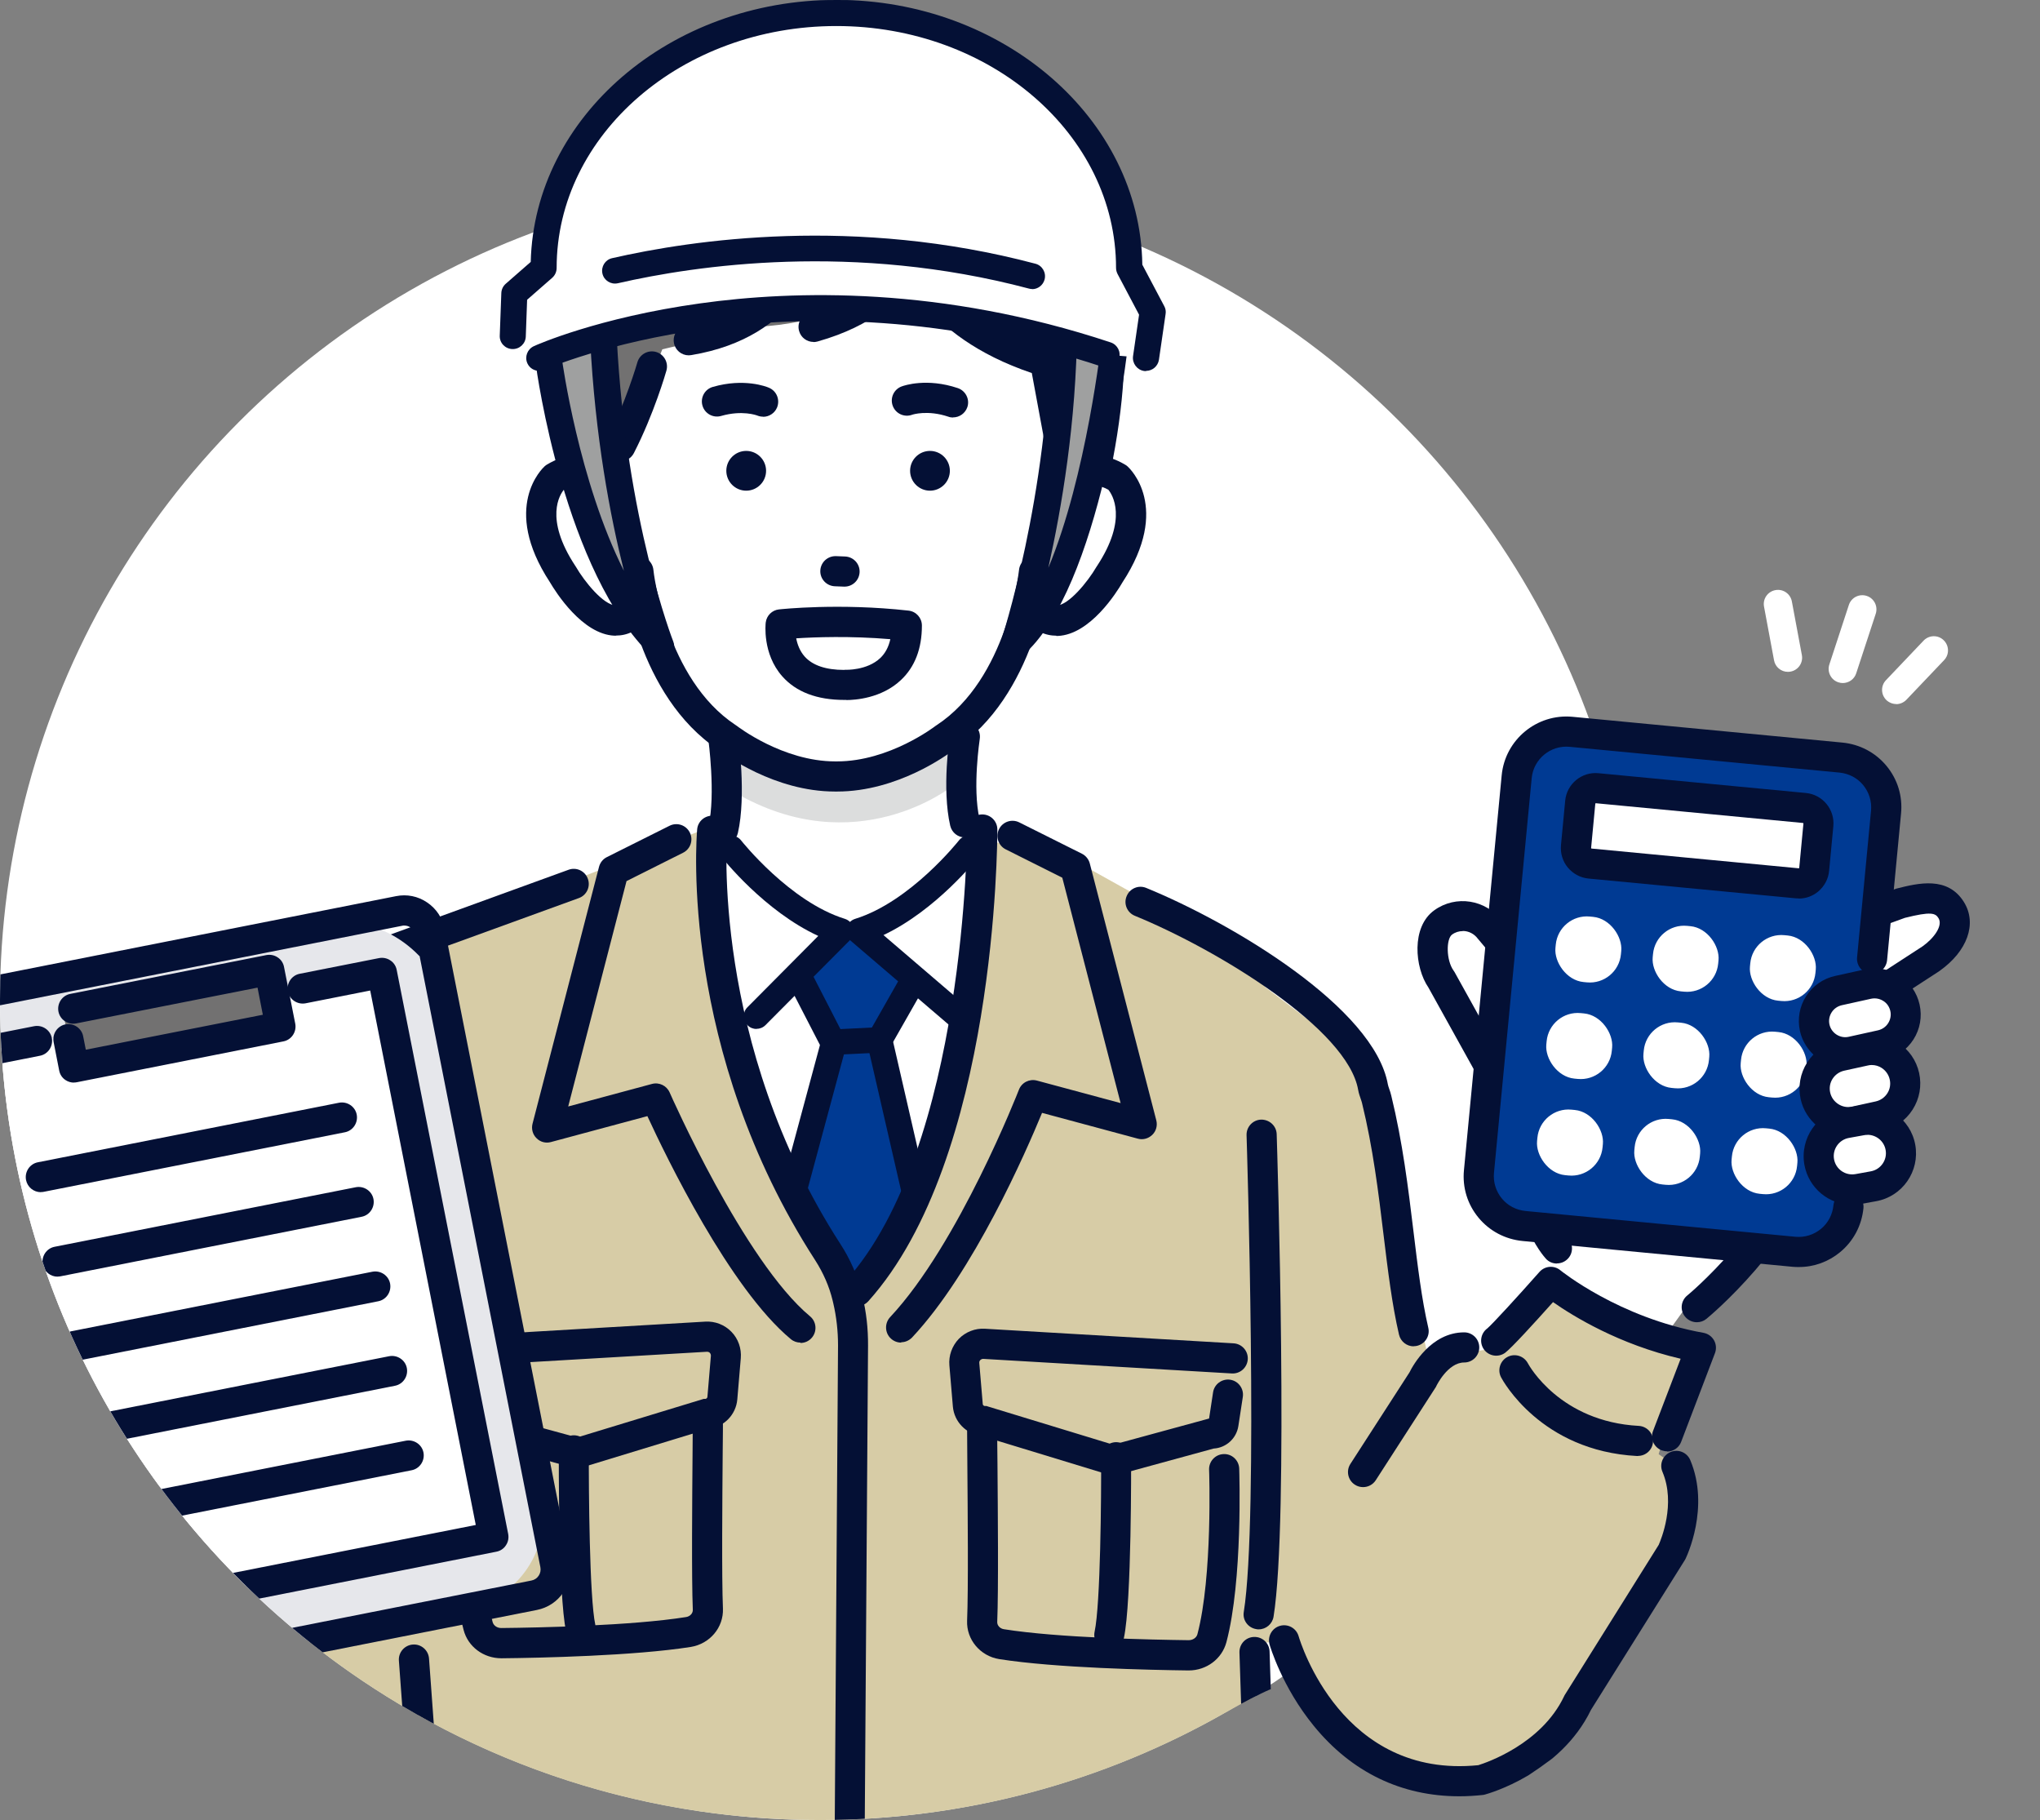<?xml version="1.0" encoding="UTF-8"?>
<svg id="_レイヤー_2" data-name="レイヤー 2" xmlns="http://www.w3.org/2000/svg" width="169.28" height="151" xmlns:xlink="http://www.w3.org/1999/xlink" viewBox="0 0 169.28 151">
  <rect x="0" y="0" width="169.28" height="151" fill="#808080" stroke="none"/>
  <defs>
    <style>
      .cls-1 {
        fill: none;
      }

      .cls-2 {
        fill: #727171;
      }

      .cls-3 {
        fill: #9fa0a0;
      }

      .cls-4 {
        fill: #e6e7eb;
      }

      .cls-5 {
        fill: #fff;
      }

      .cls-6 {
        fill: #dcdddd;
      }

      .cls-7 {
        fill: #d7cca6;
      }

      .cls-8 {
        fill: #003a93;
      }

      .cls-9 {
        fill: #041035;
      }

      .cls-10 {
        clip-path: url(#clippath);
      }
    </style>
    <clipPath id="clippath">
      <path class="cls-1" d="M169.28,71.66c0,17.23-22.48,62.56-42.45,75.63-8.98,5.88-18.73-2.09-20.8-7.26-.13-.34-4.23,1.99-4.58,2.19-9.88,5.59-21.29,8.78-33.45,8.78-15.56,0-29.89-5.22-41.35-14.01C10.45,124.56,0,105,0,83c0-2.17.1-4.38.31-6.64C3.62,39.49,34.02,0,69.42,0c37.56,0,99.87,34.1,99.87,71.66Z"/>
    </clipPath>
  </defs>
  <g id="Layout">
    <g>
      <circle class="cls-5" cx="68" cy="83" r="68"/>
      <g class="cls-10">
        <g>
          <path class="cls-7" d="M5.72,151.89h29.96l-1-17.63-13.98,2.76-2.54,8.7-5.55.8s-1.15,4.34-6.89,5.37Z"/>
          <polygon class="cls-5" points="52.97 72.79 85.79 70.86 85.79 97.28 53.98 99.72 52.97 72.79"/>
          <path class="cls-7" d="M29.77,88.33l5.29-10.43,23.16-9.01s1.17,26.05,9.15,33.3l7.41-.85s8.35-14.61,7.55-31.55l7.66,2.07,8.42,4.69,6.55,5.02-.85,55.47.42,14.85s-43.48,0-69.13-.1l-1.03-14.75-4.59-48.73Z"/>
          <path class="cls-5" d="M59.49,55.91c.25.1,1.57,9.18,0,16.34l9.15,13.74,12.87-8.39s-2.72-12.32-1.42-23.53l-20.6,1.85Z"/>
          <path class="cls-6" d="M60.01,61.12s12.1,6.36,19-.76l.03,4.85s-7.99,6.45-18.13.5l-.9-4.59Z"/>
          <path class="cls-5" d="M49.43,38.45s-8.59-17.6,7.45-26.88c0,0,10.48-6.61,20.97.96,0,0,16.15.71,14.2,16.84l-3.06,10.71-39.56-1.62Z"/>
          <path class="cls-5" d="M93.38,40.56c-2.15-2.72-5.15-.97-5.15-.97l.05-13.91-8.47-4.64h-20.9l-8.47,4.64.05,14.54s-2.76-2.72-4.92,0c0,0-2.84,6,5.21,11.56,0,0,2.21-.52,2.75-1.48,0,0,3.88,14.79,15.83,14.15,11.95.65,16-13.9,16-13.9.54.95,2.58,1.23,2.58,1.23,8.77-5.51,5.44-11.22,5.44-11.22Z"/>
          <path class="cls-9" d="M69.46,65.67h-.18c-5,0-9.15-3.06-9.65-3.45-6.79-4.51-7.86-14.28-7.9-14.69-.07-.69.43-1.3,1.12-1.37.69-.07,1.3.43,1.37,1.12,0,.09,1.01,9.05,6.83,12.88.03.02.06.04.09.06.04.03,3.81,2.95,8.17,2.95.05,0,.09,0,.14,0,4.37,0,8.15-2.92,8.19-2.95.03-.02.06-.04.09-.06,5.85-3.85,6.82-12.79,6.83-12.88.07-.69.69-1.18,1.37-1.12.69.07,1.19.68,1.12,1.37-.04.41-1.11,10.19-7.91,14.69-.51.39-4.66,3.45-9.67,3.45Z"/>
          <path class="cls-9" d="M79.09,34.64c-.13,0-.27-.02-.4-.07-1.73-.58-2.98-.17-3-.16-.65.24-1.37-.09-1.61-.74-.24-.65.09-1.37.74-1.61.21-.08,2.1-.72,4.66.14.65.22,1.01.93.79,1.58-.18.52-.66.85-1.19.85Z"/>
          <path class="cls-9" d="M63.32,34.57c-.16,0-.32-.03-.47-.09-.07-.03-1.27-.47-3.01.03-.66.19-1.36-.19-1.55-.86-.19-.66.19-1.36.86-1.55,2.6-.75,4.46-.02,4.66.07.64.27.93,1,.67,1.64-.2.48-.67.77-1.15.77Z"/>
          <path class="cls-9" d="M70.23,58.07c-.07,0-.13,0-.16,0h-.01c-2.27,0-4-.66-5.15-1.96-1.66-1.88-1.38-4.36-1.37-4.46.07-.58.53-1.03,1.1-1.09.2-.02,5.01-.54,10.75.1.63.07,1.11.6,1.11,1.24,0,1.91-.58,3.43-1.74,4.52-1.62,1.53-3.84,1.66-4.53,1.66ZM70.09,55.57s.05,0,.07,0c.01,0,1.79.07,2.89-.98.41-.39.69-.92.83-1.56-3.35-.28-6.27-.17-7.81-.07.09.48.29,1.05.71,1.52.66.73,1.76,1.1,3.27,1.1.01,0,.02,0,.04,0Z"/>
          <path class="cls-9" d="M77.17,40.71h0c-.91,0-1.65-.74-1.65-1.65h0c0-.91.74-1.65,1.65-1.65h0c.91,0,1.65.74,1.65,1.65h0c0,.91-.74,1.65-1.65,1.65Z"/>
          <path class="cls-9" d="M61.92,40.71h0c-.91,0-1.65-.74-1.65-1.65h0c0-.91.74-1.65,1.65-1.65h0c.91,0,1.65.74,1.65,1.65h0c0,.91-.74,1.65-1.65,1.65Z"/>
          <path class="cls-9" d="M70.08,48.67s-.04,0-.05,0l-.76-.03c-.69-.03-1.23-.61-1.2-1.3.03-.69.61-1.22,1.3-1.2l.76.03c.69.03,1.23.61,1.2,1.3-.03.67-.58,1.2-1.25,1.2Z"/>
          <path class="cls-2" d="M74.89,21.32s-2.32,5.24-12,5.79l-7.93,1.87-4.47,11.23s-10.41-16.52,11.15-28.79c3.96-2.25,13.62-1.23,15.52.62l2.49.6s12.82.15,12.39,16.93l-.63,9.02-3.09.07-1.61-8.67s-6.09-1.64-10.36-7.43l-1.46-1.24Z"/>
          <path class="cls-9" d="M67.51,28.37c-.55,0-1.05-.36-1.2-.91-.19-.66.2-1.36.86-1.54,7.3-2.06,7.41-6.66,7.42-6.86-.01-.69.54-1.25,1.23-1.26,0,0,.01,0,.02,0,.68,0,1.24.55,1.25,1.24,0,.27,0,6.68-9.24,9.29-.11.03-.23.05-.34.05Z"/>
          <path class="cls-9" d="M57.15,29.48c-.6,0-1.13-.43-1.23-1.05-.11-.68.35-1.33,1.03-1.44,7.24-1.2,8.48-6.32,8.53-6.54.15-.67.82-1.1,1.49-.95.67.15,1.1.8.96,1.48-.06.28-1.58,6.99-10.56,8.48-.07.01-.14.02-.21.02Z"/>
          <path class="cls-9" d="M88.32,39.91c-.59,0-1.12-.42-1.23-1.02l-1.47-7.94c-9.24-3.12-10.92-9.05-10.99-9.31-.18-.67.22-1.35.89-1.53.66-.18,1.35.22,1.53.88.07.24,1.6,5.2,10.04,7.81.44.14.78.51.86.97l1.61,8.67c.13.68-.32,1.33-1,1.46-.08.01-.15.02-.23.02Z"/>
          <path class="cls-9" d="M51.48,38.27c-.19,0-.39-.04-.57-.14-.61-.31-.86-1.07-.54-1.68,1.54-3.01,2.51-6.35,2.52-6.39.19-.66.88-1.05,1.55-.86.66.19,1.05.88.86,1.55-.04.15-1.04,3.61-2.7,6.84-.22.43-.66.68-1.11.68Z"/>
          <path class="cls-9" d="M87.65,52.74c-.81,0-1.92-.31-2.88-1.7-.39-.57-.25-1.35.32-1.74.57-.39,1.35-.25,1.74.32.44.64.75.62.85.62,1-.04,2.57-1.95,3.31-3.22.01-.02.02-.04.04-.06,2.6-3.95,1.25-5.95.94-6.33-1.61-.87-2.44.01-2.66.31-.39.57-1.16.71-1.73.33-.57-.39-.72-1.17-.33-1.74.77-1.13,3.03-2.79,6.13-.97.07.04.14.09.2.15.15.14,3.64,3.38-.44,9.61-.46.8-2.67,4.33-5.36,4.44-.04,0-.08,0-.13,0Z"/>
          <path class="cls-9" d="M60.01,70.07c-.09,0-.19-.01-.28-.03-.67-.16-1.09-.83-.94-1.5.61-2.62-.01-7.2-.02-7.25-.09-.68.38-1.32,1.07-1.41.68-.1,1.32.38,1.41,1.07.03.21.69,5.08-.02,8.16-.13.58-.65.97-1.22.97Z"/>
          <path class="cls-9" d="M80.07,69.48c-.57,0-1.08-.39-1.22-.97-.71-3.08-.05-7.41-.02-7.59.11-.68.75-1.15,1.43-1.04.68.11,1.15.75,1.04,1.43,0,.04-.62,4.03-.02,6.63.16.67-.26,1.34-.94,1.5-.09.02-.19.03-.28.03Z"/>
          <path class="cls-9" d="M47.98,21.88c-.21,0-.42-.05-.61-.16-.6-.34-.81-1.1-.47-1.7.12-.21,2.94-5.14,8.21-8.78,4.94-3.42,13-6.26,23.32-.45.6.34.81,1.1.48,1.7-.34.6-1.1.81-1.7.48-7.35-4.14-14.28-4.05-20.6.28-4.82,3.31-7.5,7.96-7.52,8-.23.41-.65.63-1.09.63Z"/>
          <path class="cls-9" d="M51.12,52.74s-.08,0-.13,0c-2.68-.11-4.89-3.64-5.36-4.44-4.08-6.23-.59-9.47-.44-9.61.06-.06.13-.1.2-.15,3.09-1.82,5.36-.16,6.12.97.39.57.24,1.35-.33,1.74-.57.38-1.34.24-1.73-.32-.22-.3-1.05-1.18-2.65-.31-.32.38-1.67,2.37.94,6.33.01.02.03.04.04.06.74,1.28,2.3,3.18,3.31,3.22.1,0,.41.02.85-.62.39-.57,1.17-.71,1.74-.32.57.39.71,1.17.32,1.74-.96,1.39-2.07,1.7-2.88,1.7Z"/>
          <path class="cls-9" d="M13.93,127.47c-.08,0-.17,0-.25-.03-.68-.14-1.11-.8-.97-1.48l7.46-36.23c1.86-8.57,9.27-11.15,9.9-11.35l17.11-6.22c.65-.24,1.37.1,1.6.75.24.65-.1,1.37-.75,1.6l-17.14,6.23s-.04.01-.05.02c-.27.09-6.65,2.2-8.23,9.49l-7.45,36.22c-.12.59-.64,1-1.22,1Z"/>
          <path class="cls-9" d="M33.22,129.32c-.66,0-1.22-.52-1.25-1.19l-1.3-29.01c-.03-.69.5-1.27,1.19-1.31.69-.04,1.27.5,1.31,1.19l1.3,29.01c.03.69-.5,1.27-1.19,1.31-.02,0-.04,0-.06,0Z"/>
          <path class="cls-9" d="M104.68,121.15s-.02,0-.03,0c-.69-.02-1.24-.59-1.22-1.28.15-6.25,2.31-22.89,2.4-23.6.09-.68.71-1.17,1.4-1.08.68.09,1.17.72,1.08,1.4-.02.17-2.24,17.22-2.38,23.33-.02.68-.57,1.22-1.25,1.22Z"/>
          <path class="cls-5" d="M127.11,94.8c-1.03,6.44,2.08,9.78,2.08,9.78l-1.14,8.17,7.16,2.21,4.4-6.11s6.9-5.64,9.62-13.28l-2.87-9.58-14.56-.49-4.69,9.3Z"/>
          <path class="cls-9" d="M129.19,104.83c-.33,0-.67-.13-.91-.4-.14-.15-3.51-3.87-2.4-10.82.11-.68.75-1.15,1.43-1.04.68.11,1.15.75,1.04,1.43-.91,5.69,1.66,8.61,1.77,8.73.46.51.43,1.3-.08,1.76-.24.22-.54.33-.85.33Z"/>
          <path class="cls-9" d="M140.8,109.7c-.36,0-.72-.16-.97-.46-.44-.53-.36-1.32.18-1.76h0c.07-.05,6.67-5.52,9.23-12.73.23-.65.95-.99,1.6-.76.65.23.99.95.76,1.6-2.8,7.88-9.71,13.59-10,13.83-.23.19-.51.28-.79.28Z"/>
          <path class="cls-7" d="M106.55,136.1s3.72,12.94,16.35,11.58c0,0,5.7-1.55,8.01-6.42l7.82-12.49s1.81-3.71.36-7.14l-14.6-9.83-5.97.88-5.42-24.64-9.88-7.48-4.5,56.5,7.82-.96Z"/>
          <path class="cls-7" d="M128.69,106.33s5.05,4.12,11.85,4.59l-3.2,10.71s-9.78-.08-13.26-10.59l4.6-4.7Z"/>
          <path class="cls-9" d="M113.11,123.38c-.23,0-.47-.06-.68-.2-.58-.37-.75-1.15-.37-1.73l4.9-7.59c.28-.57,1.79-3.32,4.54-3.32.69,0,1.25.56,1.25,1.25s-.56,1.25-1.25,1.25c-1.37,0-2.3,1.93-2.31,1.95-.02.05-.05.11-.09.16l-4.94,7.66c-.24.37-.64.57-1.05.57Z"/>
          <path class="cls-9" d="M121.09,149.03c-4.79,0-8.93-1.99-12.07-5.84-2.64-3.23-3.63-6.61-3.67-6.75-.19-.66.19-1.36.86-1.55.66-.19,1.36.19,1.55.86.15.5,3.59,11.84,14.91,10.7.67-.21,5.24-1.75,7.12-5.72.02-.04.04-.09.07-.13l7.78-12.43c.18-.41,1.44-3.4.31-6.06-.27-.64.03-1.37.67-1.64.64-.27,1.37.03,1.64.67,1.65,3.92-.31,8.01-.39,8.18-.02.04-.04.08-.06.11l-7.79,12.43c-2.55,5.28-8.52,6.95-8.78,7.02-.06.02-.13.03-.19.04-.66.07-1.31.11-1.94.11Z"/>
          <path class="cls-9" d="M117.31,111.7c-.57,0-1.08-.39-1.22-.97-.58-2.5-.92-5.3-1.28-8.26-.43-3.57-.88-7.25-1.79-10.96-.02-.09-.06-.2-.1-.32-.07-.21-.17-.47-.22-.77-.88-5.04-11.58-11.59-18.53-14.44-.64-.26-.95-.99-.68-1.63.26-.64.99-.95,1.63-.68,7.16,2.93,18.93,9.95,20.05,16.32.02.09.06.22.11.36.06.16.12.35.17.56.94,3.85,1.4,7.61,1.84,11.25.35,2.89.68,5.63,1.23,8,.16.67-.26,1.34-.94,1.5-.09.02-.19.03-.28.03Z"/>
          <g>
            <g>
              <path class="cls-5" d="M130.28,93.93c-.86,0-2.62,1.62-3.16.87l-7.51-13.54c-.9-1.25-1.09-3.84.16-4.74,1.25-.9,2.98-.61,3.88.63l9.72,11.57c.9,1.25-.21,3.78-1.46,4.67-.49.35-1.06.52-1.62.52Z"/>
              <path class="cls-9" d="M127.47,96.25c-.5,0-.99-.19-1.38-.72-.03-.04-.05-.08-.08-.12l-7.48-13.48c-1.14-1.66-1.44-5.03.49-6.41,1.79-1.29,4.29-.89,5.59.88l9.69,11.54s.04.05.06.07c1.4,1.94-.09,5.24-1.74,6.42-.68.49-1.47.75-2.3.76-.16.04-.53.24-.79.38-.52.28-1.31.69-2.06.69ZM121.38,77.25c-.31,0-.62.09-.89.29-.49.36-.5,2.11.13,2.99.03.04.05.08.08.12l7.18,12.94c.17-.08.35-.18.49-.25.62-.33,1.26-.67,1.91-.67.32,0,.63-.1.89-.29.87-.63,1.5-2.38,1.19-2.9l-9.67-11.53s-.04-.05-.06-.07c-.3-.41-.77-.64-1.24-.64Z"/>
            </g>
            <g>
              <path class="cls-5" d="M149.51,85.99c-.94,0-1.85-.47-2.37-1.33-.8-1.31-1.28-5.08.03-5.88l10.53-3.83c2.08-.52,3.43-.73,4.23.58.8,1.31-.15,2.93-1.68,4.02l-9.29,6.04c-.45.28-.95.41-1.45.41Z"/>
              <path class="cls-9" d="M149.51,87.24c-1.42,0-2.7-.72-3.44-1.93-.52-.84-.89-2.31-.96-3.73-.09-1.92.4-3.26,1.4-3.88.07-.04.15-.08.22-.11l10.53-3.83s.08-.03.12-.04c1.79-.45,4.25-1.06,5.6,1.14,1.09,1.78.27,4.06-2.03,5.69-.01,0-.03.02-.04.03l-9.29,6.04s-.02.01-.03.02c-.63.39-1.36.59-2.1.59ZM147.81,79.88c-.38.59-.23,3.11.39,4.13.28.46.77.73,1.31.73.27,0,.54-.07.78-.22l9.25-6.01c.93-.66,1.7-1.7,1.32-2.33-.26-.43-.63-.57-2.79-.03l-10.26,3.73Z"/>
            </g>
            <g>
              <path class="cls-8" d="M155.26,80.32l-1.89,19.8c-.22,2.28-2.24,3.95-4.52,3.73l-22.4-2.14c-2.28-.22-3.95-2.24-3.73-4.52l3.13-32.75c.22-2.28,2.24-3.95,4.52-3.73l22.4,2.14c2.28.22,3.95,2.24,3.73,4.52l-1.24,12.95Z"/>
              <g>
                <rect class="cls-5" x="130.92" y="66.2" width="19.85" height="6.28" rx="2.97" ry="2.97" transform="translate(7.22 -13.07) rotate(5.45)"/>
                <path class="cls-9" d="M149.27,74.54c-.08,0-.16,0-.25-.01l-17.2-1.64c-.67-.06-1.28-.39-1.72-.91-.43-.52-.63-1.18-.57-1.86l.35-3.69c.13-1.39,1.37-2.42,2.77-2.28l17.2,1.64c1.39.13,2.42,1.37,2.28,2.77l-.35,3.69c-.06.67-.39,1.28-.91,1.72-.46.38-1.02.58-1.61.58ZM132.42,66.64s-.03.01-.04.03l-.35,3.69s.02.04.03.04l17.2,1.64s.04-.02.04-.03l.35-3.69s-.02-.04-.03-.04l-17.2-1.64h0Z"/>
              </g>
              <g>
                <rect class="cls-5" x="129.07" y="76.05" width="5.46" height="5.46" rx="2.59" ry="2.59" transform="translate(8.08 -12.17) rotate(5.45)"/>
                <rect class="cls-5" x="137.14" y="76.82" width="5.46" height="5.46" rx="2.59" ry="2.59" transform="translate(8.19 -12.93) rotate(5.45)"/>
                <rect class="cls-5" x="145.21" y="77.59" width="5.46" height="5.46" rx="2.59" ry="2.59" transform="translate(8.3 -13.69) rotate(5.45)"/>
              </g>
              <g>
                <rect class="cls-5" x="128.31" y="84.06" width="5.46" height="5.46" rx="2.59" ry="2.59" transform="translate(8.84 -12.06) rotate(5.45)"/>
                <rect class="cls-5" x="136.37" y="84.83" width="5.46" height="5.46" rx="2.59" ry="2.59" transform="translate(8.95 -12.82) rotate(5.45)"/>
                <rect class="cls-5" x="144.44" y="85.6" width="5.46" height="5.46" rx="2.59" ry="2.59" transform="translate(9.06 -13.58) rotate(5.45)"/>
              </g>
              <g>
                <rect class="cls-5" x="127.54" y="92.07" width="5.46" height="5.46" rx="2.59" ry="2.59" transform="translate(9.6 -11.95) rotate(5.45)"/>
                <rect class="cls-5" x="135.61" y="92.84" width="5.46" height="5.46" rx="2.59" ry="2.59" transform="translate(9.71 -12.71) rotate(5.45)"/>
                <rect class="cls-5" x="143.68" y="93.61" width="5.46" height="5.46" rx="2.59" ry="2.59" transform="translate(9.82 -13.47) rotate(5.45)"/>
              </g>
            </g>
            <g>
              <path class="cls-5" d="M153.11,87.3c-1.19,0-2.26-.82-2.53-2.03-.31-1.4.57-2.78,1.97-3.09l2.44-.54c1.4-.31,2.78.57,3.09,1.97.31,1.4-.57,2.78-1.97,3.09l-2.44.54c-.19.04-.37.06-.56.06Z"/>
              <path class="cls-9" d="M153.11,88.55c-1.79,0-3.36-1.27-3.75-3.01-.22-1-.04-2.03.51-2.89.55-.86,1.41-1.46,2.41-1.68l2.44-.54c1-.22,2.03-.04,2.89.51.86.55,1.46,1.41,1.68,2.41.22,1,.04,2.03-.51,2.89-.55.86-1.41,1.46-2.41,1.68l-2.44.54c-.27.06-.55.09-.83.09ZM155.56,82.83c-.1,0-.19.01-.29.03l-2.44.54c-.35.08-.65.29-.84.59-.19.3-.26.66-.18,1.01.15.7.87,1.18,1.59,1.02l2.44-.54c.35-.08.65-.29.84-.59.19-.3.26-.66.18-1.01-.08-.35-.28-.65-.59-.84-.22-.14-.47-.21-.72-.21Z"/>
            </g>
            <g>
              <path class="cls-5" d="M153.35,93.1c-1.28,0-2.42-.88-2.71-2.18-.33-1.5.62-2.98,2.12-3.31l1.96-.43c1.5-.33,2.98.62,3.31,2.12.33,1.5-.62,2.98-2.12,3.31l-1.96.43c-.2.04-.4.07-.6.07Z"/>
              <path class="cls-9" d="M153.35,94.35c-1.87,0-3.53-1.33-3.93-3.16-.23-1.05-.04-2.13.54-3.04.58-.91,1.48-1.53,2.53-1.77l1.96-.43c1.05-.23,2.13-.04,3.03.54.91.58,1.54,1.48,1.77,2.53.23,1.05.04,2.13-.54,3.04-.58.91-1.48,1.53-2.53,1.77l-1.96.43c-.29.06-.58.1-.87.1ZM155.32,88.36c-.11,0-.22.01-.33.04l-1.96.43c-.4.09-.74.33-.96.67-.22.34-.29.75-.2,1.15.18.8,1,1.35,1.82,1.16l1.96-.43c.4-.09.74-.33.96-.67.22-.34.29-.75.2-1.15-.09-.4-.33-.74-.67-.96-.25-.16-.53-.24-.82-.24Z"/>
            </g>
            <g>
              <path class="cls-5" d="M153.69,98.7c-1.32,0-2.49-.94-2.73-2.28-.27-1.51.73-2.95,2.24-3.23l1.27-.23c1.51-.27,2.95.73,3.23,2.24.27,1.51-.73,2.95-2.24,3.23l-1.27.23c-.17.03-.33.04-.5.04Z"/>
              <path class="cls-9" d="M153.69,99.95c-1.95,0-3.61-1.39-3.96-3.31-.39-2.19,1.06-4.29,3.25-4.68l1.27-.23c2.19-.39,4.29,1.07,4.68,3.25.39,2.19-1.06,4.29-3.25,4.68l-1.27.23c-.24.04-.48.06-.72.06ZM154.96,94.16c-.09,0-.18,0-.27.02l-1.27.23c-.83.15-1.38.95-1.23,1.77.15.82.93,1.38,1.78,1.23l1.27-.23c.83-.15,1.38-.95,1.23-1.77-.13-.74-.78-1.26-1.51-1.26Z"/>
            </g>
          </g>
          <path class="cls-9" d="M49.43,39.91c-.39,0-.77-.18-1.02-.52-1.49-2.06-2.38-4.81-2.65-8.18-.06-.69.46-1.29,1.14-1.35.69-.05,1.29.46,1.35,1.14.24,2.9.97,5.23,2.19,6.92.4.56.28,1.34-.28,1.75-.22.16-.48.24-.73.24Z"/>
          <path class="cls-9" d="M91.13,39.09c-.08,0-.16,0-.24-.02-.68-.13-1.12-.79-.99-1.46.5-2.6.79-5.04.87-7.25.03-.69.6-1.23,1.3-1.2.69.03,1.23.61,1.2,1.3-.09,2.34-.4,4.91-.92,7.63-.11.6-.64,1.02-1.23,1.02Z"/>
          <path class="cls-9" d="M104.44,135.18c-.07,0-.13,0-.2-.02-.68-.11-1.15-.75-1.03-1.43,1.24-7.67.24-39.23.23-39.55-.02-.69.52-1.27,1.21-1.29.69-.01,1.27.52,1.29,1.21.04,1.31,1.02,32.13-.26,40.03-.1.61-.63,1.05-1.23,1.05Z"/>
          <path class="cls-9" d="M47.93,121.87l-8.38-2.29c-1.03-.05-1.89-.82-2.05-1.87l-.37-2.42c-.1-.68.37-1.32,1.05-1.42.68-.1,1.32.37,1.42,1.05l.33,2.17,7.96,2.17,10.5-3.2h.15c.08-.01.15-.08.16-.16l.29-3.42c0-.11-.04-.19-.09-.24-.04-.05-.12-.09-.24-.09l-20.63,1.21c-.69.05-1.28-.49-1.32-1.18-.04-.69.49-1.28,1.18-1.32l20.63-1.21c.81-.05,1.61.26,2.17.84.57.58.85,1.39.78,2.2l-.29,3.42c-.11,1.26-1.1,2.27-2.34,2.42l-10.92,3.33Z"/>
          <path class="cls-9" d="M48.19,136.32c-.58,0-1.09-.4-1.22-.99-.65-2.99-.6-14.52-.6-15.01,0-.69.56-1.24,1.25-1.24h0c.69,0,1.25.57,1.24,1.26-.01,3.26.05,12.22.54,14.47.15.68-.28,1.34-.96,1.49-.09.02-.18.03-.27.03Z"/>
          <path class="cls-9" d="M41.6,137.58c-1.48,0-2.77-.96-3.13-2.35-1.36-5.15-1.07-14.01-1.06-14.39.02-.69.61-1.23,1.29-1.21.69.02,1.23.6,1.21,1.29,0,.09-.29,8.87.97,13.66.08.29.38.5.73.49,3.1-.03,10.79-.19,15.32-.91.33-.05.57-.31.56-.6-.11-2.68-.05-9.22-.02-13.13.01-1.31.02-2.35.02-2.9,0-.69.56-1.25,1.25-1.25s1.25.56,1.25,1.25c0,.55,0,1.6-.02,2.92-.03,3.89-.09,10.39.02,13.01.06,1.56-1.08,2.92-2.67,3.18-4.7.74-12.53.91-15.69.94-.01,0-.03,0-.04,0Z"/>
          <path class="cls-9" d="M92.33,122.45l-10.92-3.33c-1.24-.15-2.23-1.16-2.34-2.42l-.29-3.42c-.07-.81.22-1.61.78-2.2.57-.58,1.36-.89,2.17-.84l20.63,1.21c.69.04,1.22.63,1.18,1.32-.04.69-.63,1.22-1.32,1.18l-20.63-1.21c-.11,0-.19.05-.24.09-.04.05-.1.12-.09.24l.29,3.42c0,.08.08.15.16.16h.15s.15.05.15.05l10.36,3.16,7.96-2.17.33-2.17c.1-.68.74-1.15,1.42-1.05.68.1,1.15.74,1.05,1.42l-.37,2.42c-.16,1.04-1.02,1.81-2.05,1.87l-8.38,2.29Z"/>
          <path class="cls-9" d="M92.06,136.9c-.09,0-.18,0-.27-.03-.68-.15-1.1-.81-.96-1.49.49-2.26.56-11.21.54-14.47,0-.69.55-1.25,1.24-1.26h0c.69,0,1.25.56,1.25,1.24,0,.49.05,12.03-.6,15.01-.13.59-.64.99-1.22.99Z"/>
          <path class="cls-9" d="M98.65,138.59s-.03,0-.04,0c-3.15-.04-10.99-.2-15.69-.94-1.58-.25-2.73-1.62-2.67-3.18.11-2.62.05-9.12.02-13.01-.01-1.32-.02-2.37-.02-2.92,0-.69.56-1.25,1.25-1.25s1.25.56,1.25,1.25c0,.55,0,1.59.02,2.9.03,3.91.09,10.45-.02,13.13-.01.29.23.55.56.6,4.53.72,12.22.87,15.32.91.35,0,.65-.2.73-.49,1.27-4.79.98-13.57.97-13.66-.02-.69.52-1.27,1.21-1.29.69-.03,1.27.52,1.29,1.21.01.37.3,9.24-1.06,14.39-.37,1.39-1.65,2.35-3.13,2.35Z"/>
          <g>
            <g>
              <rect class="cls-4" x="-3.56" y="78.96" width="44.85" height="57.87" rx="7.89" ry="7.89" transform="translate(-20.56 5.71) rotate(-11.18)"/>
              <path class="cls-9" d="M4.2,141.49c-1.61,0-3.05-1.14-3.38-2.78l-10.37-52.47c-.18-.9,0-1.82.52-2.58.51-.76,1.29-1.28,2.19-1.46l39.7-7.85c.9-.18,1.82,0,2.58.52.76.51,1.28,1.29,1.46,2.19l10.37,52.47c.18.9,0,1.82-.52,2.58-.51.76-1.29,1.28-2.19,1.46l-39.7,7.85c-.22.04-.45.07-.67.07ZM33.54,76.79c-.06,0-.12,0-.18.02l-39.7,7.85c-.25.05-.46.19-.6.4-.14.21-.19.46-.14.71l10.37,52.47c.1.51.6.84,1.11.74l39.7-7.85h0c.25-.05.46-.19.6-.4.14-.21.19-.46.14-.71l-10.37-52.47c-.05-.25-.19-.46-.4-.6-.16-.11-.34-.16-.52-.16Z"/>
            </g>
            <rect class="cls-5" x=".94" y="83.72" width="35.73" height="47.7" transform="translate(-20.5 5.69) rotate(-11.18)"/>
            <rect class="cls-2" x="5.51" y="82.13" width="17.48" height="4.79" transform="translate(-16.12 4.37) rotate(-11.18)"/>
            <path class="cls-9" d="M6.14,89.82c-.25,0-.49-.07-.7-.21-.28-.18-.47-.47-.53-.8l-.46-2.35c-.13-.68.31-1.34.98-1.47.68-.13,1.34.31,1.47.98l.22,1.12,14.69-2.9-.44-2.25-15.05,2.97c-.68.13-1.34-.31-1.47-.98-.13-.68.31-1.34.98-1.47l16.27-3.22c.33-.06.66,0,.94.19.28.18.47.47.53.8l.93,4.7c.13.68-.31,1.34-.98,1.47l-17.15,3.39c-.08.02-.16.02-.24.02Z"/>
            <path class="cls-9" d="M5.9,135.68c-.59,0-1.11-.41-1.23-1.01l-9.25-46.79c-.13-.68.31-1.34.98-1.47l6.43-1.27c.68-.13,1.34.31,1.47.98.13.68-.31,1.34-.98,1.47l-5.2,1.03,8.76,44.34,32.6-6.44-8.76-44.34-5.36,1.06c-.68.13-1.34-.31-1.47-.98-.13-.68.31-1.34.98-1.47l6.58-1.3c.33-.06.66,0,.94.19.28.18.47.47.53.8l9.25,46.79c.06.33,0,.66-.19.94-.18.28-.47.47-.8.53l-35.05,6.93c-.08.02-.16.02-.24.02Z"/>
            <path class="cls-9" d="M3.39,98.91c-.59,0-1.11-.41-1.23-1.01-.13-.68.31-1.34.98-1.47l24.99-4.94c.68-.13,1.34.31,1.47.98.13.68-.31,1.34-.98,1.47l-24.99,4.94c-.08.02-.16.02-.24.02Z"/>
            <path class="cls-9" d="M4.78,105.92c-.59,0-1.11-.41-1.23-1.01-.13-.68.31-1.34.98-1.47l24.99-4.94c.68-.13,1.34.31,1.47.98.13.68-.31,1.34-.98,1.47l-24.99,4.94c-.08.02-.16.02-.24.02Z"/>
            <path class="cls-9" d="M6.16,112.93c-.59,0-1.11-.41-1.23-1.01-.13-.68.31-1.34.98-1.47l24.99-4.94c.68-.13,1.34.31,1.47.98.13.68-.31,1.34-.98,1.47l-24.99,4.94c-.08.02-.16.02-.24.02Z"/>
            <path class="cls-9" d="M7.55,119.94c-.58,0-1.11-.41-1.23-1.01-.13-.68.31-1.34.98-1.47l24.99-4.94c.68-.13,1.34.31,1.47.98.13.68-.31,1.34-.98,1.47l-24.99,4.94c-.08.02-.16.02-.24.02Z"/>
            <path class="cls-9" d="M8.93,126.95c-.59,0-1.11-.41-1.23-1.01-.13-.68.31-1.34.98-1.47l24.99-4.94c.68-.13,1.34.31,1.47.98.13.68-.31,1.34-.98,1.47l-24.99,4.94c-.08.02-.16.02-.24.02Z"/>
          </g>
          <path class="cls-5" d="M-1.51,141.93l-6.33-12.29s-1.98-4.69,1.61-7.56l8.57-3.78s2.82,1.05,1.19,4.74c0,0,3.13-1.22,2.79,3.74,0,0,3.43.45,2.59,4.33,0,0,3.04,3.2-.87,6.23l3.83,11.37-7.07,3.66-6.31-10.44Z"/>
          <path class="cls-9" d="M-8.39,132.2c-.61,0-1.14-.45-1.24-1.07-.03-.2-.72-5.04,1.35-8.28.31-.48,1.69-1.83,2.45-2.19l6.1-3.18s.08-.04.13-.06c1.36-.52,2.87-.23,3.86.74.52.51,1.59,1.96.26,4.26-.94,1.63-1.56,2.05-1.95,2.23-.63.29-1.37.02-1.66-.6-.28-.61-.03-1.33.56-1.64.1-.08.42-.43.89-1.24.5-.87.25-1.12.15-1.23-.27-.27-.73-.35-1.15-.21l-6.05,3.15s-.05.03-.08.04c-.31.18-1.22,1.03-1.41,1.28-1.55,2.44-.98,6.52-.97,6.56.1.68-.37,1.32-1.06,1.42-.06,0-.12.01-.18.01ZM-4.79,122.94s-.02,0-.03.01c0,0,.02,0,.03-.01ZM1.52,122.39s-.01,0-.02,0c0,0,.01,0,.02,0Z"/>
          <path class="cls-9" d="M-6.65,135.68s-.08,0-.12,0c-.69-.07-1.19-.68-1.12-1.37.06-.63.64-6.19,1.97-8.24.37-.58.93-1.02,1.61-1.28l7.12-2.74c1.36-.52,2.87-.23,3.86.74.55.54.84,1.54.77,2.63-.1,1.42-.77,2.66-1.9,3.51-.55.41-1.34.3-1.75-.25-.41-.55-.3-1.34.25-1.75,1.08-.81.95-2.09.83-2.4-.29-.24-.74-.3-1.15-.14l-7.12,2.74c-.18.07-.33.18-.41.31-.75,1.16-1.37,4.99-1.58,7.13-.06.65-.61,1.13-1.24,1.13ZM4.84,124.48h0Z"/>
          <path class="cls-9" d="M-4.21,138.96c-.05,0-.11,0-.17-.01-.68-.09-1.17-.72-1.08-1.4.02-.17.56-4.18,2.07-6.87.33-.6.91-1.06,1.66-1.35l7.12-2.74c1.36-.52,2.87-.23,3.86.74.52.51,1.59,1.96.26,4.26-.04.07-.1.22-.15.35-.2.52-.5,1.3-1.29,1.67-.63.29-1.37.02-1.66-.6-.27-.57-.06-1.25.46-1.58.05-.09.11-.26.16-.38.09-.22.18-.47.32-.71.5-.87.25-1.12.15-1.23-.28-.28-.77-.35-1.21-.19l-7.12,2.74c-.24.09-.35.19-.37.24-1.27,2.27-1.77,5.94-1.77,5.98-.08.63-.62,1.09-1.24,1.09ZM7.02,131.33s0,0,0,0c0,0,0,0,0,0Z"/>
          <path class="cls-9" d="M-1.23,144.97c-.67,0-1.23-.54-1.25-1.21-.05-1.58-.1-6.88,1.08-8.7.35-.53.86-.95,1.49-1.19l6.26-2.41c1.25-.48,2.65-.21,3.56.68.48.48,1.48,1.82.26,3.93-.5.87-1,1.4-1.58,1.67l-4.1,2.09c-.62.31-1.37.07-1.68-.54-.31-.62-.07-1.37.55-1.68l4.12-2.1s.03-.01.04-.02h0s.18-.13.49-.67c.39-.67.22-.83.15-.9-.21-.21-.57-.26-.9-.13l-6.26,2.41c-.13.05-.24.13-.29.21-.52.8-.76,4.4-.67,7.27.02.69-.52,1.27-1.21,1.29-.01,0-.02,0-.04,0Z"/>
          <path class="cls-9" d="M3.54,151.53c-.36,0-.72-.15-.97-.45-6.77-8.21-11.88-19.14-12.1-19.6-.29-.63-.02-1.37.61-1.66.63-.29,1.37-.02,1.66.61.05.11,5.19,11.1,11.76,19.06.44.53.36,1.32-.17,1.76-.23.19-.51.29-.8.29Z"/>
          <path class="cls-9" d="M10.49,146.98c-.63,0-1.17-.47-1.24-1.11-.39-3.46-1.82-6.59-1.83-6.62-.29-.63-.01-1.37.61-1.66.63-.29,1.37-.01,1.66.61.07.14,1.6,3.51,2.05,7.39.08.69-.41,1.31-1.1,1.38-.05,0-.1,0-.14,0Z"/>
          <path class="cls-9" d="M4.83,153.73c-.56,0-1.07-.38-1.21-.94-.17-.67.23-1.35.9-1.52,2.08-.53,5.76-1.88,6.92-4.94.25-.65.97-.97,1.61-.72.65.25.97.97.72,1.61-1.57,4.12-6.09,5.82-8.64,6.47-.1.03-.21.04-.31.04Z"/>
          <path class="cls-9" d="M17.28,152.63s-.06,0-.09,0c-.69-.05-1.21-.64-1.16-1.33.02-.33.02-.67,0-1.02-.01-.23-.09-.46-.23-.67-.01-.01-.02-.03-.03-.05l-1.6-2.53c-.37-.58-.2-1.36.39-1.73.58-.37,1.36-.19,1.73.39l1.58,2.5c.4.58.63,1.26.66,1.95.02.44.02.88-.01,1.31-.04.66-.59,1.17-1.25,1.17Z"/>
          <path class="cls-9" d="M18.16,146.98c-.13,0-.26-.02-.39-.06-.66-.22-1.01-.92-.8-1.58.06-.17.15-.44.26-.76.44-1.3,1.27-3.72,1.6-5.09.16-.67.83-1.09,1.51-.93.67.16,1.09.83.93,1.51-.35,1.49-1.21,3.98-1.66,5.33-.11.32-.2.57-.25.74-.17.53-.66.86-1.19.86Z"/>
          <path class="cls-9" d="M35.39,153.05c-.65,0-1.2-.5-1.25-1.16-.59-8.03-1.04-14.11-1.04-14.11-.05-.69.47-1.29,1.16-1.34.69-.05,1.29.47,1.34,1.16,0,0,.44,6.08,1.03,14.11.05.69-.47,1.29-1.16,1.34-.03,0-.06,0-.09,0Z"/>
          <path class="cls-9" d="M104.52,153.15c-.68,0-1.23-.54-1.25-1.22-.18-8.15-.42-14.76-.42-14.83-.02-.69.51-1.27,1.21-1.29.7-.02,1.27.52,1.29,1.21,0,.07.24,6.69.42,14.86.02.69-.53,1.26-1.22,1.28,0,0-.02,0-.03,0Z"/>
          <path class="cls-9" d="M149.26,105.12c-.17,0-.35,0-.52-.02l-22.4-2.14c-1.43-.14-2.73-.82-3.65-1.93-.92-1.11-1.35-2.51-1.21-3.95l3.13-32.75c.28-2.96,2.92-5.14,5.88-4.86l22.4,2.14c1.43.14,2.73.82,3.65,1.93.92,1.11,1.35,2.51,1.21,3.95l-1.16,12.18c-.07.69-.68,1.19-1.36,1.13-.69-.07-1.19-.68-1.13-1.36l1.16-12.18c.07-.77-.16-1.52-.65-2.12-.49-.6-1.19-.96-1.96-1.04l-22.4-2.14c-1.59-.15-3,1.02-3.15,2.6l-3.13,32.75c-.07.77.16,1.52.65,2.12.49.6,1.19.96,1.96,1.04l22.4,2.14c.77.07,1.52-.16,2.12-.65.6-.49.96-1.19,1.04-1.96.07-.69.67-1.19,1.36-1.13.69.07,1.19.68,1.13,1.36-.14,1.43-.82,2.73-1.93,3.65-.98.81-2.18,1.24-3.42,1.24Z"/>
          <path class="cls-9" d="M138.34,120.41c-.15,0-.3-.03-.45-.08-.65-.25-.97-.97-.72-1.61l2.29-5.99c-5.12-1.19-8.9-3.52-10.59-4.7-1.5,1.68-3.46,3.83-3.98,4.21-.56.4-1.34.28-1.75-.28-.4-.56-.28-1.34.28-1.75.37-.3,2.5-2.62,4.33-4.69.45-.5,1.21-.56,1.73-.13.05.04,4.84,3.93,11.88,5.19.37.07.68.29.87.62.18.32.21.71.08,1.06l-2.81,7.37c-.19.5-.67.8-1.17.8Z"/>
          <path class="cls-9" d="M135.93,120.8s-.04,0-.07,0c-8-.42-11.17-6.28-11.3-6.53-.32-.61-.08-1.37.53-1.69.61-.32,1.36-.09,1.69.52.11.21,2.69,4.85,9.21,5.2.69.04,1.22.63,1.18,1.31-.04.67-.59,1.18-1.25,1.18Z"/>
          <g>
            <path class="cls-5" d="M152.92,56.67c-.12,0-.24-.02-.37-.06-.62-.2-.95-.87-.75-1.48l1.62-4.94c.2-.62.87-.95,1.48-.75.62.2.95.87.75,1.48l-1.62,4.94c-.16.5-.62.81-1.12.81Z"/>
            <path class="cls-5" d="M148.36,55.74c-.56,0-1.05-.4-1.15-.96l-.83-4.45c-.12-.64.3-1.25.94-1.37.64-.12,1.25.3,1.37.94l.83,4.45c.12.64-.3,1.25-.94,1.37-.07.01-.14.02-.22.02Z"/>
            <path class="cls-5" d="M157.35,58.41c-.29,0-.58-.11-.81-.32-.47-.45-.49-1.19-.04-1.66l3.12-3.28c.45-.47,1.19-.49,1.66-.04.47.45.49,1.19.04,1.66l-3.12,3.28c-.23.24-.54.37-.85.37Z"/>
          </g>
          <path class="cls-9" d="M66.42,111.39c-.28,0-.56-.09-.8-.29-5.08-4.22-10.35-15.14-11.9-18.5l-8,2.15c-.43.12-.89,0-1.2-.32-.32-.31-.44-.77-.33-1.2l5.52-21.32c.09-.35.33-.64.65-.8l5.2-2.6c.62-.31,1.37-.06,1.68.56.31.62.06,1.37-.56,1.68l-4.69,2.35-4.84,18.7,6.95-1.87c.6-.16,1.22.14,1.47.71.06.14,6.19,14.04,11.65,18.57.53.44.6,1.23.16,1.76-.25.3-.6.45-.96.45Z"/>
          <path class="cls-9" d="M74.78,111.39c-.31,0-.61-.11-.86-.34-.5-.47-.53-1.26-.06-1.77,5.7-6.08,10.64-18.74,10.69-18.87.23-.6.87-.92,1.49-.76l6.95,1.87-4.84-18.7-4.69-2.35c-.62-.31-.87-1.06-.56-1.68.31-.62,1.06-.87,1.68-.56l5.2,2.6c.32.16.56.46.65.8l5.52,21.32c.11.43-.01.89-.33,1.2-.32.31-.77.44-1.2.32l-7.95-2.14c-1.34,3.25-5.67,13.18-10.78,18.63-.25.26-.58.4-.91.4Z"/>
          <g>
            <polygon class="cls-8" points="66.42 81.25 70.52 77.05 75.44 81.25 73.66 86.27 76.66 99.06 70.8 106.17 65.59 99.22 69.01 86.27 66.42 81.25"/>
            <path class="cls-9" d="M69.11,87.53c-.4,0-.76-.22-.94-.58l-2.69-5.21c-.27-.52-.06-1.16.46-1.43.52-.27,1.16-.06,1.43.46l2.37,4.61,2.61-.13,2.57-4.52c.29-.51.94-.69,1.45-.4.51.29.69.94.4,1.45l-2.86,5.02c-.18.32-.51.52-.87.53l-3.87.19s-.04,0-.05,0Z"/>
            <path class="cls-9" d="M65.82,100.1c-.09,0-.18-.01-.28-.04-.57-.15-.9-.74-.75-1.3l3.28-12.17c.15-.57.74-.9,1.3-.75.57.15.9.74.75,1.3l-3.28,12.17c-.13.47-.56.79-1.02.79Z"/>
            <path class="cls-9" d="M75.96,100.29c-.48,0-.92-.33-1.03-.82l-2.98-12.96c-.13-.57.22-1.14.8-1.27.57-.13,1.14.23,1.27.8l2.98,12.96c.13.57-.22,1.14-.8,1.27-.08.02-.16.03-.24.03Z"/>
            <path class="cls-9" d="M62.78,85.37c-.27,0-.54-.1-.75-.31-.42-.41-.42-1.09,0-1.5l5.87-5.91c-4.47-2.06-7.91-6.4-8.07-6.61-.36-.46-.28-1.13.18-1.49.46-.36,1.13-.28,1.49.18h0c.04.05,4.03,5.08,8.6,6.5.36.11.63.4.72.76.09.36-.02.74-.28,1l-7.02,7.06c-.21.21-.48.31-.75.31Z"/>
            <path class="cls-9" d="M79.53,85.37c-.24,0-.49-.08-.69-.26l-8.25-7.06c-.29-.25-.43-.64-.35-1.02.08-.38.36-.69.73-.8,4.58-1.42,8.56-6.45,8.6-6.5.36-.46,1.03-.54,1.49-.18.46.36.54,1.03.18,1.49-.16.2-3.53,4.46-7.93,6.54l6.91,5.92c.45.38.5,1.05.12,1.5-.21.25-.51.37-.81.37Z"/>
          </g>
          <path class="cls-9" d="M71.12,108.36c-.3,0-.6-.11-.83-.32-.51-.46-.56-1.25-.1-1.77,9.97-11.11,10.07-37.19,10.07-37.45,0-.69.56-1.25,1.25-1.25h0c.69,0,1.25.56,1.25,1.25,0,1.11-.09,27.3-10.7,39.13-.25.28-.59.42-.93.42Z"/>
          <path class="cls-9" d="M70.5,153.62h0c-.69,0-1.25-.57-1.24-1.26l.28-40.74c0-1.18-.13-2.37-.4-3.52l-.05-.21c-.28-1.16-.77-2.28-1.45-3.34-11.26-17.43-9.85-35-9.79-35.74.06-.69.67-1.19,1.36-1.13.69.06,1.2.67,1.13,1.36-.02.17-1.38,17.48,9.39,34.16.84,1.29,1.44,2.68,1.78,4.11l.05.21c.33,1.35.48,2.73.47,4.12l-.28,40.74c0,.69-.56,1.24-1.25,1.24Z"/>
          <g>
            <g>
              <path class="cls-9" d="M48.45,37.57c-.34,0-.68-.17-.89-.47-.89-1.35-1.5-2.89-1.79-4.58-.1-.58.29-1.13.86-1.23.58-.1,1.13.29,1.23.86.24,1.4.74,2.67,1.47,3.77.32.49.19,1.15-.3,1.47-.18.12-.38.18-.59.18Z"/>
              <path class="cls-3" d="M45.76,29.12l4.64-1.17s1.08,20.77,4.45,25.69c0,0-7.3-2.57-9.09-24.52Z"/>
              <path class="cls-9" d="M54.85,54.74c-.28,0-.55-.1-.77-.31-7.25-6.95-9.54-23.58-9.63-24.28-.08-.61.34-1.16.95-1.24.61-.08,1.16.34,1.24.95.02.13,1.38,10.06,5.13,17.49-1.13-4.5-2.39-11.09-2.8-19.2-.03-.61.44-1.13,1.05-1.16.61-.03,1.13.44,1.16,1.05.77,15.14,4.65,25.09,4.69,25.19.19.48.02,1.04-.41,1.33-.19.13-.4.19-.62.19Z"/>
            </g>
            <g>
              <path class="cls-9" d="M91.3,35.81c-.07,0-.13,0-.2-.02-.58-.11-.95-.66-.85-1.24.27-1.4.46-2.76.56-4.03.05-.58.57-1.02,1.15-.97.58.05,1.02.56.97,1.15-.12,1.35-.32,2.78-.59,4.25-.1.51-.54.86-1.04.86Z"/>
              <path class="cls-3" d="M92.57,27.66l-4.23-.85s-1.96,21.83-5.33,26.74c0,0,7.77-3.94,9.56-25.89Z"/>
              <path class="cls-9" d="M84.11,54.66c-.21,0-.43-.06-.62-.19-.41-.28-.59-.8-.43-1.27.04-.12,3.97-12.08,4.1-26.04,0-.61.5-1.1,1.11-1.1h.01c.61,0,1.1.51,1.1,1.12-.07,7.87-1.29,15.01-2.39,19.93,3.18-7.59,4.42-18.85,4.44-18.99.07-.61.61-1.05,1.22-.98.61.07,1.05.61.98,1.22-.09.83-2.26,20.45-8.78,26.04-.21.18-.46.27-.72.27Z"/>
            </g>
            <g>
              <path class="cls-5" d="M95.1,29.7l.55-3.78-1.94-3.68c0-11.68-10.88-21.16-24.29-21.16s-24.29,9.47-24.29,21.16l-2.43,2.13-.13,3.52.36,2.49s11.45-5.1,27.77-4.83c0,0,13.04-.34,21.14,3.88l3.28.27Z"/>
              <path class="cls-9" d="M44.74,30.77c-.41,0-.8-.23-.98-.63-.24-.54,0-1.17.54-1.42.21-.1,5.32-2.37,13.8-3.55,7.8-1.09,20.04-1.42,34.07,3.24.56.19.87.79.68,1.35-.19.56-.79.87-1.35.68-26.07-8.66-46.11.14-46.31.23-.14.06-.29.09-.44.09Z"/>
              <path class="cls-9" d="M85.65,23.98c-.09,0-.18-.01-.28-.04-14.53-3.85-27.6-1.93-34.1-.44-.58.13-1.15-.23-1.28-.8-.13-.58.23-1.15.8-1.28,6.69-1.53,20.15-3.51,35.13.46.57.15.91.74.76,1.31-.13.48-.56.8-1.03.8Z"/>
              <path class="cls-9" d="M95.1,30.79c-.05,0-.1,0-.16-.01-.59-.09-1-.64-.92-1.23l.5-3.44-1.78-3.37c-.08-.16-.13-.33-.13-.51,0-11.07-10.41-20.07-23.21-20.07s-23.21,9-23.21,20.07c0,.31-.13.61-.37.82l-2.08,1.82-.11,3.05c-.02.6-.52,1.06-1.12,1.04-.6-.02-1.07-.52-1.04-1.12l.13-3.52c.01-.3.14-.58.37-.78l2.07-1.81c.3-12.04,11.57-21.74,25.37-21.74s25.21,9.83,25.38,21.97l1.82,3.44c.11.2.15.43.11.66l-.55,3.78c-.08.54-.54.93-1.07.93Z"/>
            </g>
          </g>
        </g>
      </g>
    </g>
  </g>
</svg>